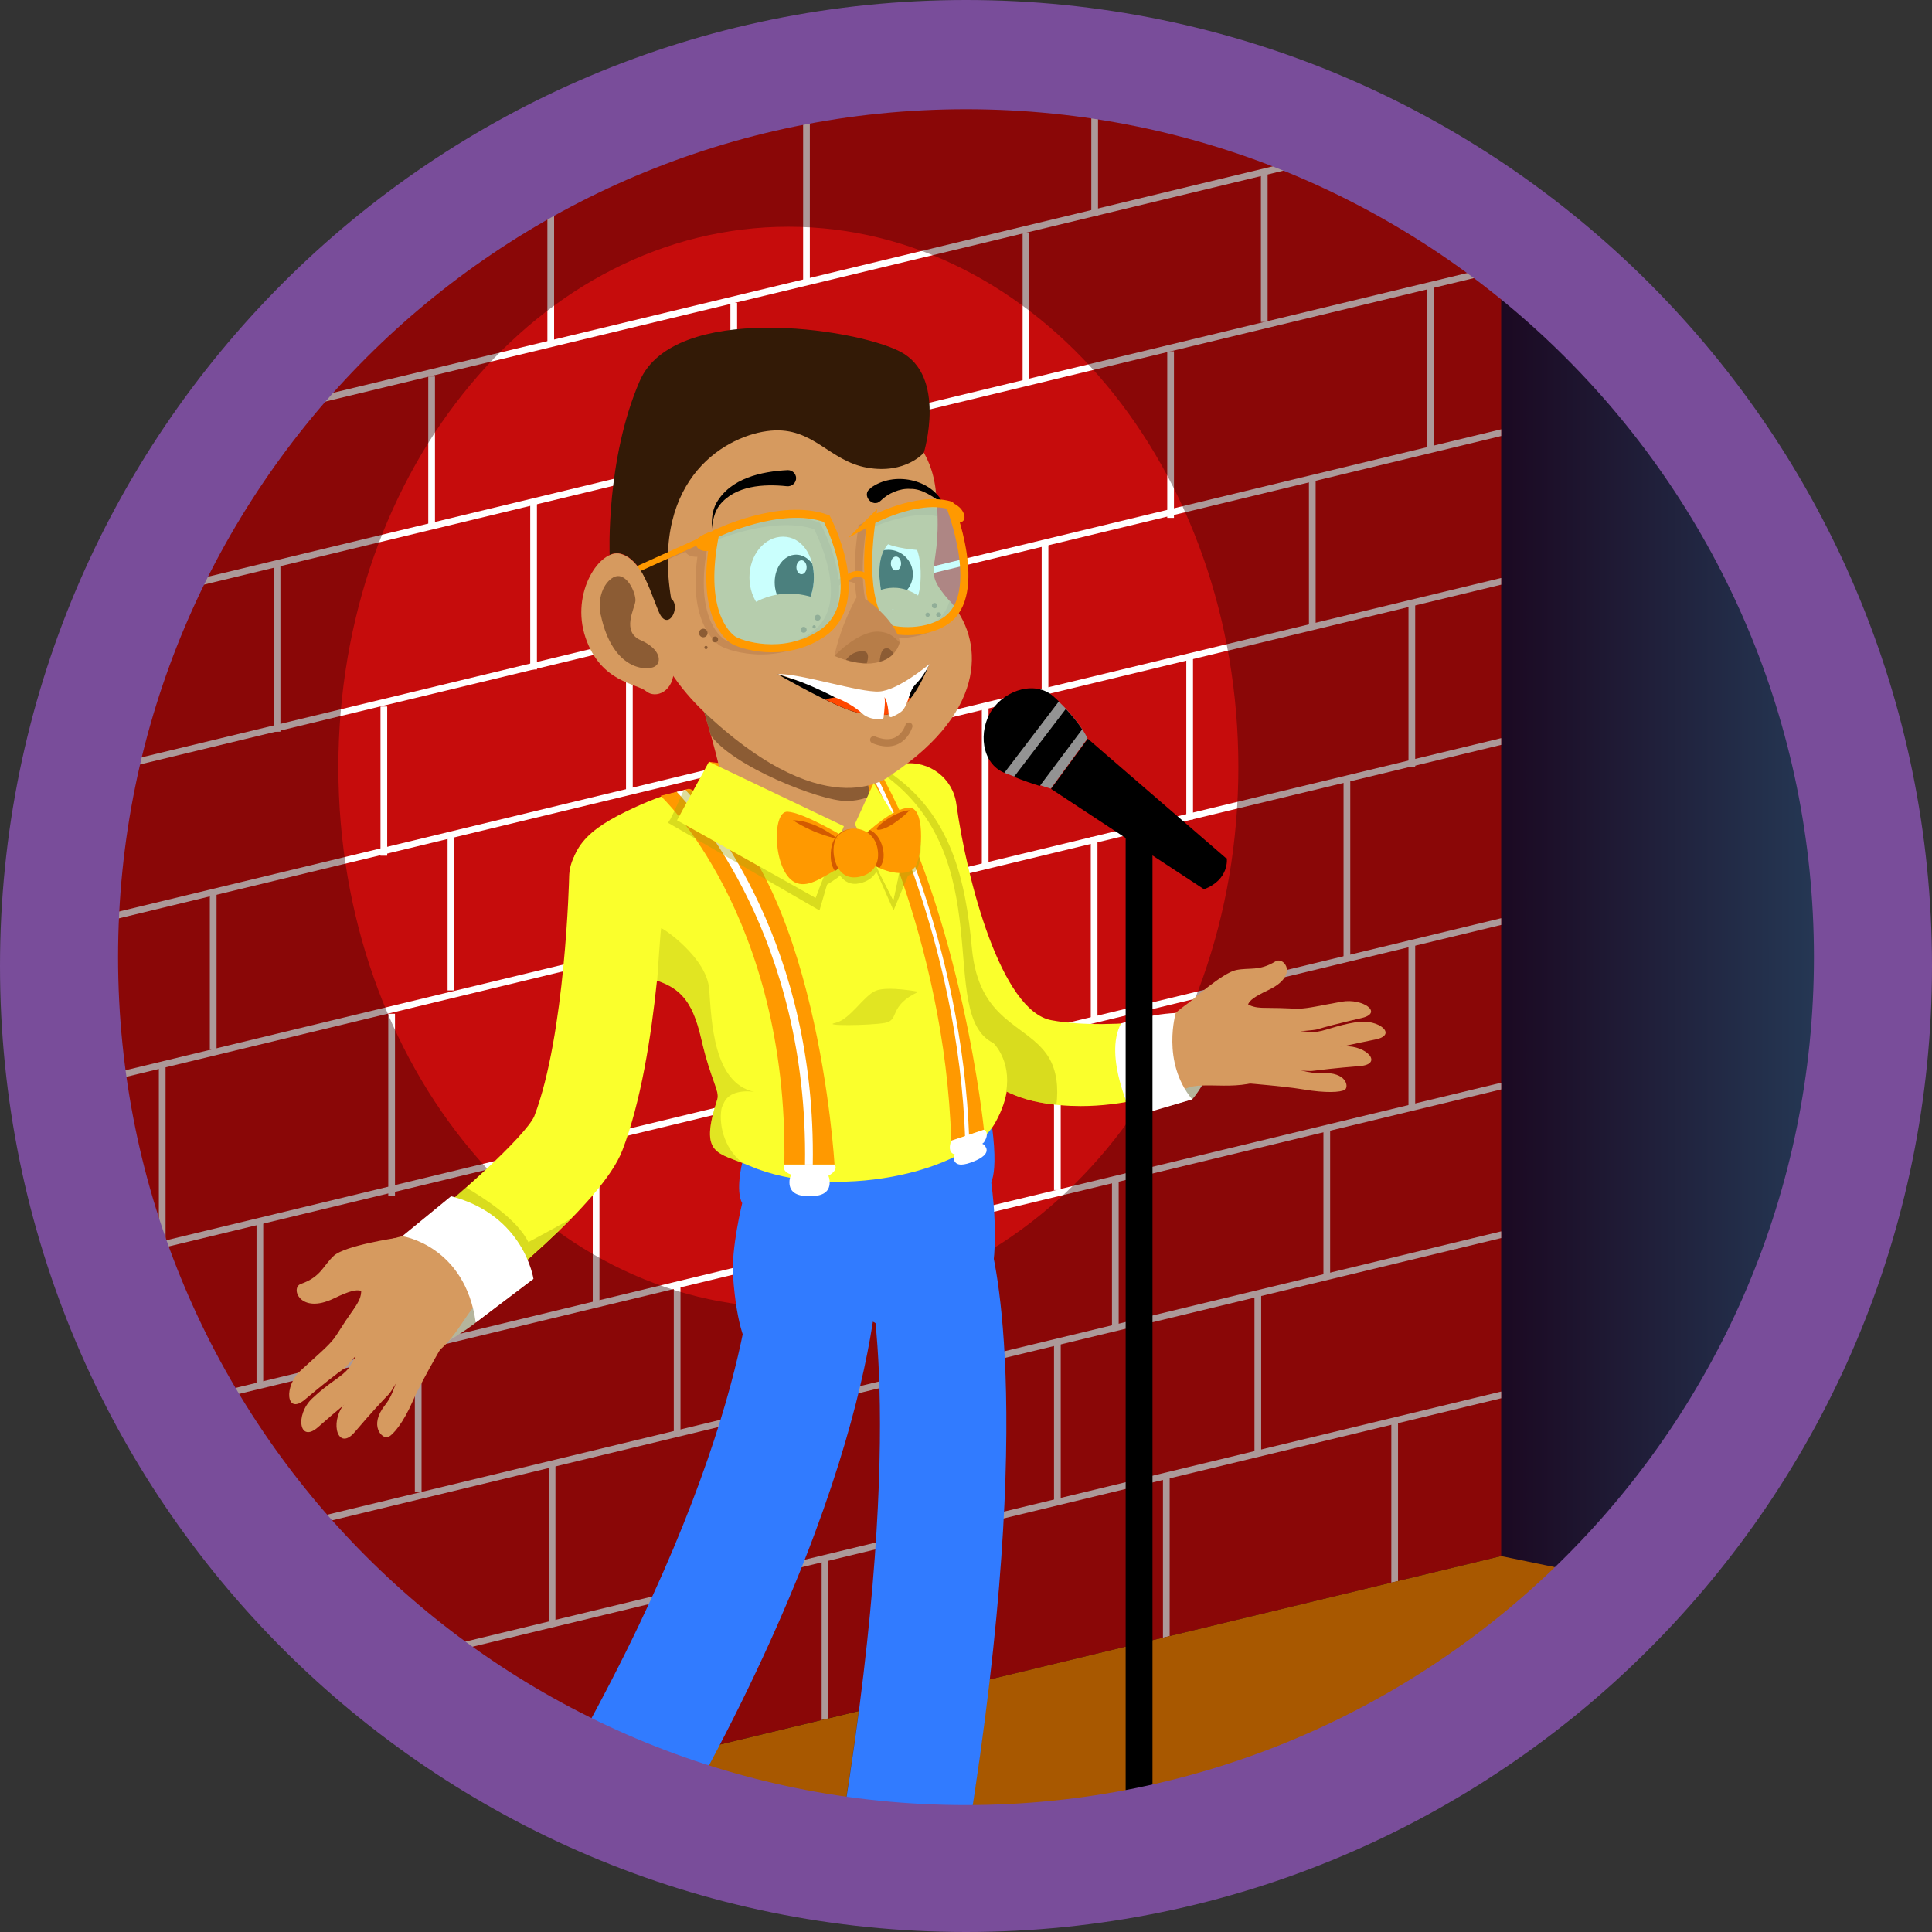 <?xml version="1.0" encoding="UTF-8"?>
<svg id="Layer_291" data-name="Layer 291" xmlns="http://www.w3.org/2000/svg" xmlns:xlink="http://www.w3.org/1999/xlink" viewBox="0 0 72 72">
  <rect x="0" y="0" width="72" height="72" fill="#333333" stroke="none"/>
  <defs>
    <style>
      .cls-1 {
        stroke: #b77d48;
        stroke-width: .27px;
      }

      .cls-1, .cls-2, .cls-3 {
        fill: none;
        stroke-linecap: round;
        stroke-miterlimit: 10;
      }

      .cls-4 {
        fill: url(#linear-gradient);
      }

      .cls-4, .cls-5, .cls-6, .cls-7, .cls-8, .cls-9, .cls-10, .cls-11, .cls-12, .cls-13, .cls-14, .cls-15, .cls-16, .cls-17, .cls-18, .cls-19, .cls-20, .cls-21, .cls-22, .cls-23, .cls-24, .cls-25 {
        stroke-width: 0px;
      }

      .cls-2 {
        stroke-width: .22px;
      }

      .cls-2, .cls-3 {
        stroke: #f90;
      }

      .cls-5, .cls-6 {
        opacity: .4;
      }

      .cls-5, .cls-9 {
        fill: #a8a80b;
      }

      .cls-6 {
        fill: #300000;
      }

      .cls-7 {
        fill: #97fffc;
        opacity: .5;
      }

      .cls-9 {
        opacity: .3;
      }

      .cls-3 {
        stroke-width: .3px;
      }

      .cls-10 {
        fill: #794d9a;
      }

      .cls-11 {
        fill: #c60c0c;
      }

      .cls-12 {
        fill: #d35a00;
      }

      .cls-13 {
        fill: #c68a54;
      }

      .cls-14 {
        fill: #d69a5f;
      }

      .cls-15 {
        fill: #a85800;
      }

      .cls-16 {
        fill: #939393;
      }

      .cls-17 {
        fill: #b5b59c;
      }

      .cls-18 {
        fill: #b77d48;
      }

      .cls-19 {
        fill: #331a06;
      }

      .cls-20 {
        fill: #317bff;
      }

      .cls-21 {
        fill: #8c5c34;
      }

      .cls-22 {
        fill: #fff;
      }

      .cls-23 {
        fill: #ff4800;
      }

      .cls-24 {
        fill: #f90;
      }

      .cls-25 {
        fill: #faff2c;
      }
    </style>
    <linearGradient id="linear-gradient" x1="1.72" y1="36" x2="70.28" y2="36" gradientUnits="userSpaceOnUse">
      <stop offset=".77" stop-color="#1a031c"/>
      <stop offset="1" stop-color="#27425f"/>
    </linearGradient>
  </defs>
  <path id="_.svg" data-name=" .svg" class="cls-4" d="M1.72,36C1.72,17.07,17.07,1.72,36,1.72s34.28,15.35,34.28,34.28-15.35,34.28-34.28,34.28S1.72,54.93,1.72,36h0Z"/>
  <g>
    <path class="cls-11" d="M55.94,9.42v48.57l-36.64,8.84S-1.33,54.7,1.88,32.7,27.29-8.55,55.94,9.42Z"/>
    <rect class="cls-22" x="15.46" y="50.04" width=".25" height="5.56"/>
    <rect class="cls-22" x="22.09" y="42.45" width=".25" height="6.14"/>
    <polygon class="cls-22" points="55.94 51.86 55.94 52.11 14.33 62.16 14.27 61.92 55.94 51.86"/>
    <polygon class="cls-22" points="55.94 45.89 55.94 46.14 9.18 57.43 9.12 57.19 55.94 45.89"/>
    <polygon class="cls-22" points="55.94 40.35 55.94 40.6 6.86 52.44 6.8 52.2 55.94 40.35"/>
    <rect class="cls-22" x="27.22" y="11.29" width=".25" height="5.56"/>
    <polygon class="cls-22" points="55.94 34.22 55.94 34.47 4.55 46.87 4.5 46.63 55.94 34.22"/>
    <rect class="cls-22" x="39.28" y="38.21" width=".25" height="6.14"/>
    <polygon class="cls-22" points="55.94 27.51 55.94 27.76 3.13 40.51 3.08 40.27 55.94 27.51"/>
    <polygon class="cls-22" points="55.94 21.54 55.94 21.79 1.63 34.9 1.3 34.98 1.24 34.74 1.66 34.64 55.94 21.54"/>
    <polygon class="cls-22" points="55.94 16 55.94 16.25 2.64 29.11 2.61 28.98 2.58 28.87 2.64 28.86 55.94 16"/>
    <polygon class="cls-22" points="55.94 9.87 55.94 10.12 4.85 22.45 4.55 22.52 4.5 22.28 4.98 22.16 55.94 9.87"/>
    <rect class="cls-22" x="7.71" y="10.48" width="43.99" height=".25" transform="translate(-1.66 7.25) rotate(-13.55)"/>
    <rect class="cls-22" x="40.67" y="2.79" width=".25" height="5.27"/>
    <rect class="cls-22" x="46.99" y="6.44" width=".25" height="5.56"/>
    <rect class="cls-22" x="53.18" y="10.61" width=".25" height="6.21"/>
    <rect class="cls-22" x="43.5" y="13.09" width=".25" height="6.21"/>
    <rect class="cls-22" x="19.76" y="18.74" width=".25" height="6.21"/>
    <rect class="cls-22" x="10.2" y="21.06" width=".25" height="6.21"/>
    <rect class="cls-22" x="7.82" y="33.3" width=".25" height="5.8"/>
    <rect class="cls-22" x="9.56" y="45.52" width=".25" height="6.14"/>
    <rect class="cls-22" x="20.45" y="54.55" width=".25" height="5.96"/>
    <rect class="cls-22" x="39.28" y="50.04" width=".25" height="5.96"/>
    <rect class="cls-22" x="46.75" y="48.19" width=".25" height="5.97"/>
    <polygon class="cls-22" points="52.1 52.88 52.1 58.92 51.85 58.98 51.85 52.88 52.1 52.88"/>
    <polygon class="cls-22" points="43.59 55.01 43.59 60.97 43.34 61.03 43.34 55.01 43.59 55.01"/>
    <polygon class="cls-22" points="30.87 57.99 30.87 64.04 30.62 64.1 30.62 57.99 30.87 57.99"/>
    <rect class="cls-22" x="52.49" y="35.06" width=".25" height="6.14"/>
    <rect class="cls-22" x="16.68" y="31.11" width=".25" height="5.8"/>
    <rect class="cls-22" x="36.59" y="26.27" width=".25" height="6.07"/>
    <rect class="cls-22" x="44.21" y="24.47" width=".25" height="6.07"/>
    <rect class="cls-22" x="52.49" y="22.52" width=".25" height="6.07"/>
    <rect class="cls-22" x="49.32" y="42.06" width=".25" height="5.56"/>
    <rect class="cls-22" x="41.44" y="43.96" width=".25" height="5.56"/>
    <rect class="cls-22" x="25.11" y="47.92" width=".25" height="5.56"/>
    <rect class="cls-22" x="50.07" y="29.02" width=".25" height="6.78"/>
    <rect class="cls-22" x="40.65" y="31.19" width=".25" height="6.78"/>
    <rect class="cls-22" x="14.47" y="37.78" width=".25" height="6.78"/>
    <rect class="cls-22" x="5.92" y="39.61" width=".25" height="6.78"/>
    <rect class="cls-22" x="38.11" y="8.67" width=".25" height="5.56"/>
    <rect class="cls-22" x="15.96" y="14.03" width=".25" height="5.56"/>
    <rect class="cls-22" x="14.18" y="26.33" width=".25" height="5.56"/>
    <rect class="cls-22" x="23.33" y="24.02" width=".25" height="5.56"/>
    <rect class="cls-22" x="38.82" y="20.13" width=".25" height="5.56"/>
    <rect class="cls-22" x="48.78" y="17.84" width=".25" height="5.56"/>
    <rect class="cls-22" x="29.93" y="3.5" width=".25" height="7.09"/>
    <rect class="cls-22" x="20.4" y="7.6" width=".25" height="5.27"/>
  </g>
  <path class="cls-15" d="M55.94,57.99l4.81.99s-14.53,11.39-27.72,10.86-13.73-3.01-13.73-3.01l36.64-8.84Z"/>
  <path class="cls-6" d="M55.94,9.42C27.29-8.55,5.09,10.69,1.88,32.7c-3.21,22,18.57,33.86,18.57,33.86l.97-.23,3.57,2.05c.67-1.17,1.26-2.28,1.82-3.36l5.19-1.25c-.21,1.63-.48,3.38-.8,5.29l4.63.78c.46-2.68.79-5.09,1.04-7.25l19.07-4.6V9.42ZM29.38,48.73c-9.26,0-16.77-9.01-16.77-20.14s7.51-20.14,16.77-20.14,16.77,9.02,16.77,20.14-7.51,20.14-16.77,20.14Z"/>
  <g>
    <path class="cls-20" d="M35.83,69.84l-4.62-.79c2.68-15.72,1.15-21.53,1.14-21.59l4.5-1.33c.2.66,1.85,6.9-1.01,23.7Z"/>
    <path class="cls-20" d="M27.66,43.34s-.26,1.03,0,1.5c0,0,3.01,1.55,9.11-.59,0,0,.49-.04.2-2.27l-9.31,1.36Z"/>
    <path class="cls-17" d="M44.44,40.96s.65-.76.6-1.29-2.04.23-2.04.23l.34,1.38,1.09-.32Z"/>
    <path class="cls-17" d="M17.73,49.29s-.43.34-1,.67c-1,.58.5-2.38.5-2.38l2.65.07-2.15,1.63Z"/>
    <path class="cls-25" d="M40.28,41.22c-.5,0-1.02-.04-1.55-.14-5.1-.95-6.44-9.65-6.57-10.64-.13-.96.54-1.85,1.5-1.98.97-.13,1.85.54,1.98,1.5h0c.4,2.88,1.67,7.71,3.54,8.06,2.37.44,5.87-.27,5.89-.28.82-.52.99-.38,1.52.44.52.82.31.83-.51,1.35-.12.08-2.69,1.69-5.8,1.69Z"/>
    <path class="cls-25" d="M25.73,29.49s-.44-.16-2.12.62-2.62,1.52-2.3,3.31,1.04,2.68,2.52,2.96,1.96.84,2.31,2.36.69,1.92.59,2.23c-.68,2.11,0,1.96,1.21,2.48,3.02,1.31,8.08.3,9.15-1.61s-.06-2.96-.06-2.96c-2.29-1.12.61-7.67-5.03-10.6l-6.26,1.21Z"/>
    <path class="cls-24" d="M31.98,28.9s3.24,5.99,3.47,13.62l1.22-.41s-.8-7.97-3.99-13.55l-.7.35Z"/>
    <path class="cls-5" d="M39.38,41.17c-.21-.02-.43-.05-.64-.09-.44-.08-.85-.22-1.24-.41.19-1.17-.48-1.8-.48-1.8-2.16-1.05.3-6.95-4.17-10.07-.26-.18-.55-.36-.87-.52l.58.05c.24.08.68.06.88.18,0,0-.4.2-.4.2,2.44,1.6,2.95,4.14,3.18,6.63.26,2.75,2.02,2.79,2.83,4.01.36.56.39,1.24.32,1.82Z"/>
    <path class="cls-22" d="M35.97,42.51c-.23-7.52-3.43-13.52-3.46-13.58l.13-.07c.03.06,3.25,6.09,3.48,13.65h-.15Z"/>
    <polygon class="cls-24" points="32.56 29.18 26.42 28.39 26.63 29.68 32.56 30.25 32.56 29.18"/>
    <path class="cls-14" d="M25.11,23.27s1.47,3.51,2.2,7.72c0,0,3.82,1.89,5.31,1.28s-.74-.69-.3-5.68c0,0-4.8-3.95-7.21-3.32Z"/>
    <path class="cls-21" d="M32.43,29.67c-.22.1-.52.18-.9.18-.97,0-4.25-1.3-5.04-2.45-.49-1.78-1-3.17-1.24-3.78t0-.01c-.01-.15-.02-.24-.02-.24,0,0,.52-.08,1.24-.08h0c2.51.55,5.85,3.3,5.85,3.3-.12,1.35-.05,2.35.11,3.09Z"/>
    <path class="cls-21" d="M32.26,28.14c-.8.19-2.67.12-6.24-2.35-.5-1.55-.91-2.53-.91-2.53,2.41-.63,7.21,3.32,7.21,3.32-.05.58-.07,1.1-.06,1.56Z"/>
    <path class="cls-14" d="M31.45,15.22s3.12.03,3.43,3.12-.67,2.73.53,4.08,1.49,3.99-2.17,6.44c0,0-2.27,2.09-6.92-2.25-4.22-3.94-2.16-8.99.06-10.48,1.88-1.26,5.06-.91,5.06-.91Z"/>
    <path class="cls-13" d="M35.41,22.41s-.01-.01-.02-.02c-.09.32-.26.59-.54.77-.82.53-2.01.33-2.15.22-.14-.13-.82-.93-.43-3.61.3-.15,1.62-.75,2.66-.53,0-.09,0-.19-.01-.3-1.28-.22-2.79.57-2.86.6l-.07.04v.07c-.12.76-.15,1.37-.13,1.87-.1-.04-.19-.05-.3-.04-.12.01-.22.06-.31.11-.12-1.04-.63-1.99-.67-2.06l-.03-.05-.05-.02c-1.76-.62-4.21.5-4.31.55l-.07.03v.02c-.15.04-.36.12-.49.23l-1.75.76-.97.42c-.06.02-.08.09-.06.14.02.04.06.06.1.06.02,0,.03,0,.05,0l.87-.38,1.68-.73c.04.11.19.2.44.19-.33,2.39.63,3.17.84,3.31.19.12.79.33,1.54.33.59,0,1.28-.13,1.94-.54.79-.49.99-1.26.96-2.03.07-.06.18-.13.31-.15.1,0,.19.02.28.08.09,1.19.47,1.66.62,1.81.13.12.52.22.99.22s1.08-.11,1.53-.41c.28-.18.47-.44.59-.73-.06-.09-.13-.17-.2-.25ZM30.16,23.63c-1.43.89-2.98.32-3.15.21-.2-.13-1.16-.92-.62-3.59.39-.17,2.46-1.02,3.95-.53.2.39,1.41,2.93-.19,3.91Z"/>
    <path class="cls-8" d="M28.97,25.12s2.47,1.43,3.13,1.46,1.57.56,2.54-1.85c0,0-.44.97-1.7,1.16s-3.97-.77-3.97-.77Z"/>
    <path class="cls-22" d="M32.79,21.67s-.15-1.07.42-1.49,1.07-.03,1.1,1.11-.33,1.46-.77,1.44c-.31-.02-.64.06-.75-1.05Z"/>
    <path class="cls-23" d="M33.95,26.02c-.7.89-1.34.59-1.84.56-.26-.01-.81-.24-1.37-.52.24-.05.72-.14,1.27-.19.35-.03.73-.04,1.09-.01.3.02.6.07.85.16Z"/>
    <path class="cls-8" d="M34.02,21.4c0,.5-.41.91-.91.91-.07,0-.15,0-.22-.03-.04-.16-.08-.37-.1-.61,0,0-.1-.68.15-1.17.05,0,.11-.01.17-.01.5,0,.91.41.91.91Z"/>
    <path class="cls-8" d="M32.44,18.19c.86-.64,2.28-.34,2.72.59-.37-.25-.78-.57-1.23-.56-.4-.03-.84.17-1.11.44-.3.3-.74-.23-.38-.46h0Z"/>
    <path class="cls-8" d="M29.32,18.12c-.85-.09-1.92-.03-2.5.7-.19.25-.26.56-.29.88-.01-.32,0-.65.17-.96.53-.92,1.67-1.17,2.66-1.22.17,0,.3.13.31.29,0,.19-.16.33-.35.31h0Z"/>
    <path class="cls-19" d="M25.02,22.31c.37.32-.13,1.26-.46.51-.19-.43-.42-1.19-.74-1.64,0,0-.5-.79-1.1-.5,0,0-.15-3.55,1.12-6.48s7.94-2,9.7-1.1.89,3.77.89,3.77c0,0-.68.81-2.11.56s-2-1.52-3.59-1.38-4.47,1.7-3.72,6.25Z"/>
    <path class="cls-22" d="M34.65,24.73s-.21.45-.5.74c-.31.31-.24.65-.5.99-.07.09-.25.19-.42.26-.05.02-.11-.02-.11-.07-.03-.53-.16-.67-.16-.67.04.13,0,.47-.03.75,0,.04-.04.07-.07.07-.27.02-.55-.04-.74-.22-.42-.39-1-.59-1-.59-1.25-.65-2.14-.87-2.14-.87.85-.03,3.06.7,3.79.65.71-.05,1.81-.98,1.88-1.03Z"/>
    <line class="cls-2" x1="26.65" y1="19.9" x2="23.38" y2="21.38"/>
    <path class="cls-1" d="M33.87,27.06s-.27.94-1.31.51"/>
    <path class="cls-2" d="M31.47,21.65s.4-.51.87-.11"/>
    <path class="cls-24" d="M26.67,19.76s-.43.11-.64.29-.09.57.51.47l.13-.76Z"/>
    <path class="cls-24" d="M35.39,18.72s.16,0,.37.19.36.66-.24.56l-.13-.76Z"/>
    <circle class="cls-21" cx="29.95" cy="23.47" r=".11"/>
    <circle class="cls-21" cx="30.47" cy="23.02" r=".11"/>
    <circle class="cls-21" cx="30.34" cy="23.36" r=".06"/>
    <circle class="cls-21" cx="34.57" cy="22.91" r=".08"/>
    <circle class="cls-21" cx="34.83" cy="22.57" r=".1"/>
    <circle class="cls-21" cx="34.98" cy="22.91" r=".09"/>
    <path class="cls-22" d="M30.33,21.52c0,.84-.46,1.52-1.15,1.52s-1.25-.68-1.25-1.52.56-1.52,1.25-1.52,1.15.68,1.15,1.52Z"/>
    <path class="cls-8" d="M30.33,21.52c0,.45-.13.85-.36,1.13-.09.05-.2.08-.3.08-.45,0-.8-.46-.8-1.03s.36-1.03.8-1.03c.23,0,.45.13.6.34.04.16.06.33.06.52Z"/>
    <ellipse class="cls-22" cx="29.87" cy="21.14" rx=".19" ry=".26"/>
    <ellipse class="cls-22" cx="33.39" cy="21" rx=".19" ry=".26"/>
    <path class="cls-24" d="M24.62,29.66s4.77,4.46,4.61,13.74h1.87s-.63-10.99-5.29-13.95c-.14-.09-.19-.04-.35,0l-.85.21Z"/>
    <path class="cls-14" d="M34.23,22.91l.08-.65c-1.01-.74-1.83-.1-1.83-.1l.09.41"/>
    <path class="cls-14" d="M30.36,22.96l.08-.65c-1.74-.62-2.8.5-2.8.5l.09.41"/>
    <path class="cls-14" d="M32.77,19.8v.24s.06.38,1.72.48l.17-.51"/>
    <circle class="cls-21" cx="26.21" cy="23.59" r=".16"/>
    <circle class="cls-21" cx="26.65" cy="23.83" r=".11"/>
    <circle class="cls-21" cx="26.31" cy="24.13" r=".06"/>
    <path class="cls-22" d="M30.29,43.4h-.29c.13-8.42-4.11-13.18-4.78-13.89l.26-.06s.05-.01.06-.02c.97,1.06,4.88,5.83,4.75,13.97Z"/>
    <path class="cls-7" d="M32.47,19.4s1.67-.92,2.93-.57c0,0,1.31,3.31-.15,4.3-.85.58-2.13.39-2.31.21-.2-.2-.86-1.12-.46-3.95Z"/>
    <path class="cls-7" d="M26.65,19.9s2.45-1.2,4.16-.57c0,0,1.64,3.11-.21,4.3-1.43.93-3.03.39-3.29.21-.28-.2-1.23-1.12-.66-3.95Z"/>
    <path class="cls-3" d="M26.65,19.9s2.45-1.2,4.16-.57c0,0,1.64,3.11-.21,4.3-1.43.93-3.03.39-3.29.21-.28-.2-1.23-1.12-.66-3.95Z"/>
    <path class="cls-3" d="M32.47,19.4s1.67-.92,2.93-.57c0,0,1.31,3.31-.15,4.3-.85.58-2.13.39-2.31.21-.2-.2-.86-1.12-.46-3.95Z"/>
    <path class="cls-5" d="M33.78,30.22c-.6.07-1.49,1.01-1.49,1.01,0,0,0,0,0,0-.06-.04-.13-.06-.21-.08l-.11-.22.1.22c-.13-.03-.28-.04-.43-.01-.15.03-.25.1-.34.18l.15-.53-.22.56c-.43-.21-1.48-.71-1.95-.7-.35,0-.43.78-.27,1.49l-2.75-2.65h-.06s-.17-.08-.74,0c-.21.47-.47,1.09-.57,1.17l5.65,3.27.28-.96c.13-.08.26-.17.39-.26,0,0,.04-.02.09-.09.16.24.41.37.73.3.28-.06.51-.21.63-.44l.64,1.45.54-1.3c.16-.05.29-.14.36-.3.2-.48.19-2.17-.41-2.11ZM30.39,33.46l-.19-.19c.11-.03.21-.07.32-.13l-.13.32ZM32.77,32.5c.23.1.48.16.71.17l-.19.88-.53-1.04Z"/>
    <path class="cls-13" d="M32.12,22.24c.36.21,1.25.93,1.41,1.65,0,0-.07.6-.81.79s-1.62-.24-1.62-.24c0,0,.16-.96.8-2.14.04-.08.14-.1.21-.06Z"/>
    <path class="cls-18" d="M33.53,23.92s0,0,0,0c-.02.12-.16.6-.81.76-.74.18-1.62-.24-1.62-.24,0,0,0,0,0,0,.39-.4,1.09-.94,1.65-.9.47.03.61.26.77.39Z"/>
    <polygon class="cls-25" points="26.42 28.39 31.45 30.79 30.39 33.46 25.23 30.57 26.42 28.39"/>
    <polygon class="cls-25" points="32.56 29.18 31.86 30.71 33.29 33.55 33.8 31.17 32.56 29.18"/>
    <path class="cls-24" d="M32.32,31.02s.94-.89,1.55-.92.5,1.67.28,2.13-.98.34-1.53.04c0,0-.37-.16-.3-1.25Z"/>
    <path class="cls-24" d="M31.44,31.18s-1.49-.9-2.09-.93-.54,2.22.27,2.63c.46.23.97-.15,1.52-.46,0,0,.37-.16.3-1.25Z"/>
    <path class="cls-24" d="M32.7,31.61c.13.65-.25,1.01-.75,1.08s-.79-.29-.87-.79.1-.94.6-1.01.93.23,1.02.73Z"/>
    <path class="cls-12" d="M32.77,32.34c-.05-.02-.1-.04-.15-.07.1-.17.13-.39.08-.66-.05-.26-.19-.46-.38-.59,0,0,.04-.04.1-.09.2.1.39.3.48.68.08.35,0,.58-.13.74Z"/>
    <path class="cls-12" d="M33.9,30.2s-.62.63-1.1.72.58-.73,1.1-.72Z"/>
    <path class="cls-12" d="M31.22,31.26s-.8-.13-1.67-.69c0,0,.72-.05,1.67.69Z"/>
    <path class="cls-14" d="M25.11,24.92c.02.85-.67,1.14-1.03.84s-1.69-.32-2.26-2,.55-3.33,1.31-3.12,1.05,1.34,1.05,1.34c0,0,.91,2.1.93,2.94Z"/>
    <path class="cls-21" d="M22.39,22.93c-.07-.33-.05-.68.09-.98.08-.17.2-.33.37-.43.49-.27.86.59.83.88s-.53,1.14.2,1.46.8.82.52.98c-.27.16-1.56.18-2.01-1.92Z"/>
    <path class="cls-21" d="M32.3,24.72c-.28,0-.56-.06-.77-.13.08-.11.24-.29.55-.32.36-.04.27.3.22.45Z"/>
    <path class="cls-21" d="M33.3,24.36c-.11.12-.28.24-.52.3.04-.39.12-.51.28-.5.09,0,.18.1.24.2Z"/>
    <path class="cls-12" d="M31.27,31.08c-.18.19-.24.49-.19.82.03.17.08.33.16.46-.05.06-.09.08-.09.08-.01,0-.02.01-.03.02-.09-.12-.15-.28-.16-.51-.02-.47.13-.73.3-.87.2-.17.43-.18.43-.18-.17.03-.31.1-.41.2Z"/>
    <path class="cls-24" d="M26.67,19.76s-.43.11-.64.29-.09.57.51.47l.13-.76Z"/>
    <polygon class="cls-25" points="31.86 30.66 31.97 30.92 31.86 30.71 31.86 30.66"/>
    <path class="cls-25" d="M15.65,49.71c-.53,0-1.05-.24-1.4-.69-.59-.77-.44-1.88.33-2.47,2.53-1.93,5.02-4.25,5.33-4.95,1.16-3.02,1.3-8.87,1.3-8.93.02-.97.84-1.73,1.8-1.72.97.02,1.74.82,1.72,1.8,0,.26-.15,6.53-1.54,10.13-.76,1.96-4.78,5.18-6.47,6.48-.32.24-.69.36-1.07.36Z"/>
    <path class="cls-14" d="M16.03,45.89s-.99.09-1.86.43-.68,1.3-.71,1.83-.58.74-.58,1.67,1.39,1.43,2.76.93,1.69-2.04,2.44-2.41-.56-2.23-2.05-2.45Z"/>
    <path class="cls-14" d="M14.73,46.14s-1.88.28-2.29.66-.47.78-1.23,1.05c-.4.14-.03,1.15,1.23.54s.82-.08,1.73-.26,1.2-1.5.56-1.98Z"/>
    <path class="cls-14" d="M14.91,49.97s-1.39,1.84-1.59,1.99-.75.59-1.46,1.22-.87-.45-.23-1.06,1.12-.81,1.36-1.13.87-1.76,1.55-2.04,1.22,0,.37,1.02Z"/>
    <path class="cls-14" d="M14.41,49.12s-1.4,1.76-1.61,1.9-.74.55-1.44,1.14-.79-.5-.16-1.08,1.01-.89,1.25-1.2.94-1.63,1.59-1.87,1.21.15.36,1.11Z"/>
    <path class="cls-5" d="M21.25,45.44c-.86.87-1.86,1.75-2.76,2.49-.82-.54-1.9-1.79-2.49-2.51.47-.39.93-.79,1.36-1.17.65.38,1.91,1.18,2.33,2.04,0,0,.89-.47,1.55-.85Z"/>
    <path class="cls-14" d="M16.81,49.59s-1.06,1.78-1.42,2.61-.75,1.29-.94,1.36-.73-.41-.09-1.21.49-2.32,1.31-2.76,1.05-.34,1.15,0Z"/>
    <path class="cls-14" d="M15.76,49.77s-1.09,2.01-1.27,2.19-.66.69-1.27,1.41-.95-.32-.41-1.02.99-.96,1.18-1.3.59-1.86,1.22-2.23,1.23-.16.55.95Z"/>
    <path class="cls-14" d="M43.43,38.09s.61-.61,1.34-1.02,1.36.16,1.78.38.87-.03,1.58.4.33,1.58-.78,2.24-2.47.16-3.16.48-1.4-1.41-.76-2.48Z"/>
    <path class="cls-14" d="M44.33,37.35s1.23-1.1,1.74-1.2.85.05,1.46-.32c.32-.2.89.52-.25,1.06s-.5.5-1.14,1.01-1.79.09-1.82-.55Z"/>
    <path class="cls-14" d="M47.15,39.25s2.15-.05,2.38-.12.86-.22,1.72-.39.13-.78-.69-.65-1.22.36-1.6.37-1.81-.25-2.39.07-.65.8.57.72Z"/>
    <path class="cls-14" d="M46.77,38.53s2.1-.1,2.32-.17.82-.23,1.65-.42.05-.75-.74-.61-1.23.25-1.59.26-1.75-.14-2.29.17-.54.87.65.76Z"/>
    <path class="cls-14" d="M45.83,40.32s1.93.14,2.75.28,1.39.11,1.54.01.08-.67-.87-.62-2.04-.76-2.81-.43-.82.53-.62.76Z"/>
    <path class="cls-14" d="M46.54,39.72s2.12.22,2.36.19.88-.11,1.77-.18.27-.77-.56-.74-1.27.21-1.63.17-1.73-.48-2.36-.24-.79.73.43.8Z"/>
    <path class="cls-22" d="M15,46.07s2.33.35,2.73,3.22l2.15-1.63s-.34-2.37-3.07-3.08l-1.82,1.49Z"/>
    <path class="cls-22" d="M29.24,43.4s-.22.35.57.44,1.02,0,1.02,0c0,0,.43-.2.28-.44h-1.87Z"/>
    <path class="cls-22" d="M30.92,44.06c0,.41-.33.52-.75.52s-.75-.11-.75-.52.33-.55.75-.55.75.14.75.55Z"/>
    <path class="cls-22" d="M36.75,42.77c.09.22-.15.39-.48.52s-.61.18-.71-.04.14-.4.47-.54.62-.17.71.05Z"/>
    <path class="cls-22" d="M36.67,42.1l-1.22.41s-.22.53.24.52c.31,0,.94-.4.98-.46s.22-.35,0-.47Z"/>
    <path class="cls-22" d="M43.82,37.74s-.55,1.83.61,3.23l-2.21.65s-1.12-2.23-.44-3.48c0,0,.99-.34,2.04-.39Z"/>
    <path class="cls-9" d="M34.23,36.96s-1.14-.22-1.59-.04-.96,1.08-1.51,1.2,1.29.1,1.85,0,.11-.63,1.25-1.16Z"/>
    <path class="cls-9" d="M26.91,41.22c-.15.6.04,1.55.76,2.12-1.03-.4-1.57-.43-.94-2.37.1-.31-.25-.72-.59-2.23-.29-1.27-.65-1.86-1.65-2.19h0c.01-.15.13-1.93.15-1.96.08,0,1.71,1.11,1.79,2.28.09,1.19.15,3.49,1.68,3.82-.15-.02-1.02-.13-1.18.55Z"/>
    <path class="cls-20" d="M27.66,44.84s-.42,1.7-.34,2.75c.54,7.23,4.32.19,5.5,1.91,0,0,2.44.26,3.37-.45s1.03-2.85.75-5c0,0-2.71,1.46-9.29.79Z"/>
    <path class="cls-20" d="M24.99,68.38l-4.07-2.33c7.24-12.62,7.15-19.26,7.15-19.33l4.69-.2c.01.31.27,7.85-7.77,21.86Z"/>
  </g>
  <path class="cls-16" d="M39.45,26.14s.75.69,1.08,1.38l-1.37,1.87s-.94-.28-1.73-.59l.08-2.12,1.95-.53Z"/>
  <g>
    <path class="cls-8" d="M39.72,26.42l-1.93,2.53c.37.15.69.26.96.34l1.58-2.11c-.15-.23-.35-.48-.61-.76Z"/>
    <path class="cls-8" d="M39.3,25.99c-.67-.65-1.82-.3-2.34.48-.51.77-.39,1.98.47,2.33l2.03-2.66c-.05-.05-.1-.1-.16-.15Z"/>
    <path class="cls-8" d="M45.7,31.99l-4.41-3.81-.75-.65h0s-1.37,1.87-1.37,1.87l.79.52,1.99,1.31v36.05h1V31.88l1.92,1.26c.96-.36.85-1.16.85-1.16Z"/>
  </g>
  <path id="_.svg-2" data-name=" .svg-2" class="cls-10" d="M36,0C16.12,0,0,16.12,0,36s16.12,36,36,36,36-16.12,36-36S55.88,0,36,0ZM36,67.27c-17.45,0-31.6-14.15-31.6-31.6S18.55,4.07,36,4.07s31.6,14.15,31.6,31.6h0c0,17.45-14.15,31.6-31.6,31.6Z"/>
</svg>
